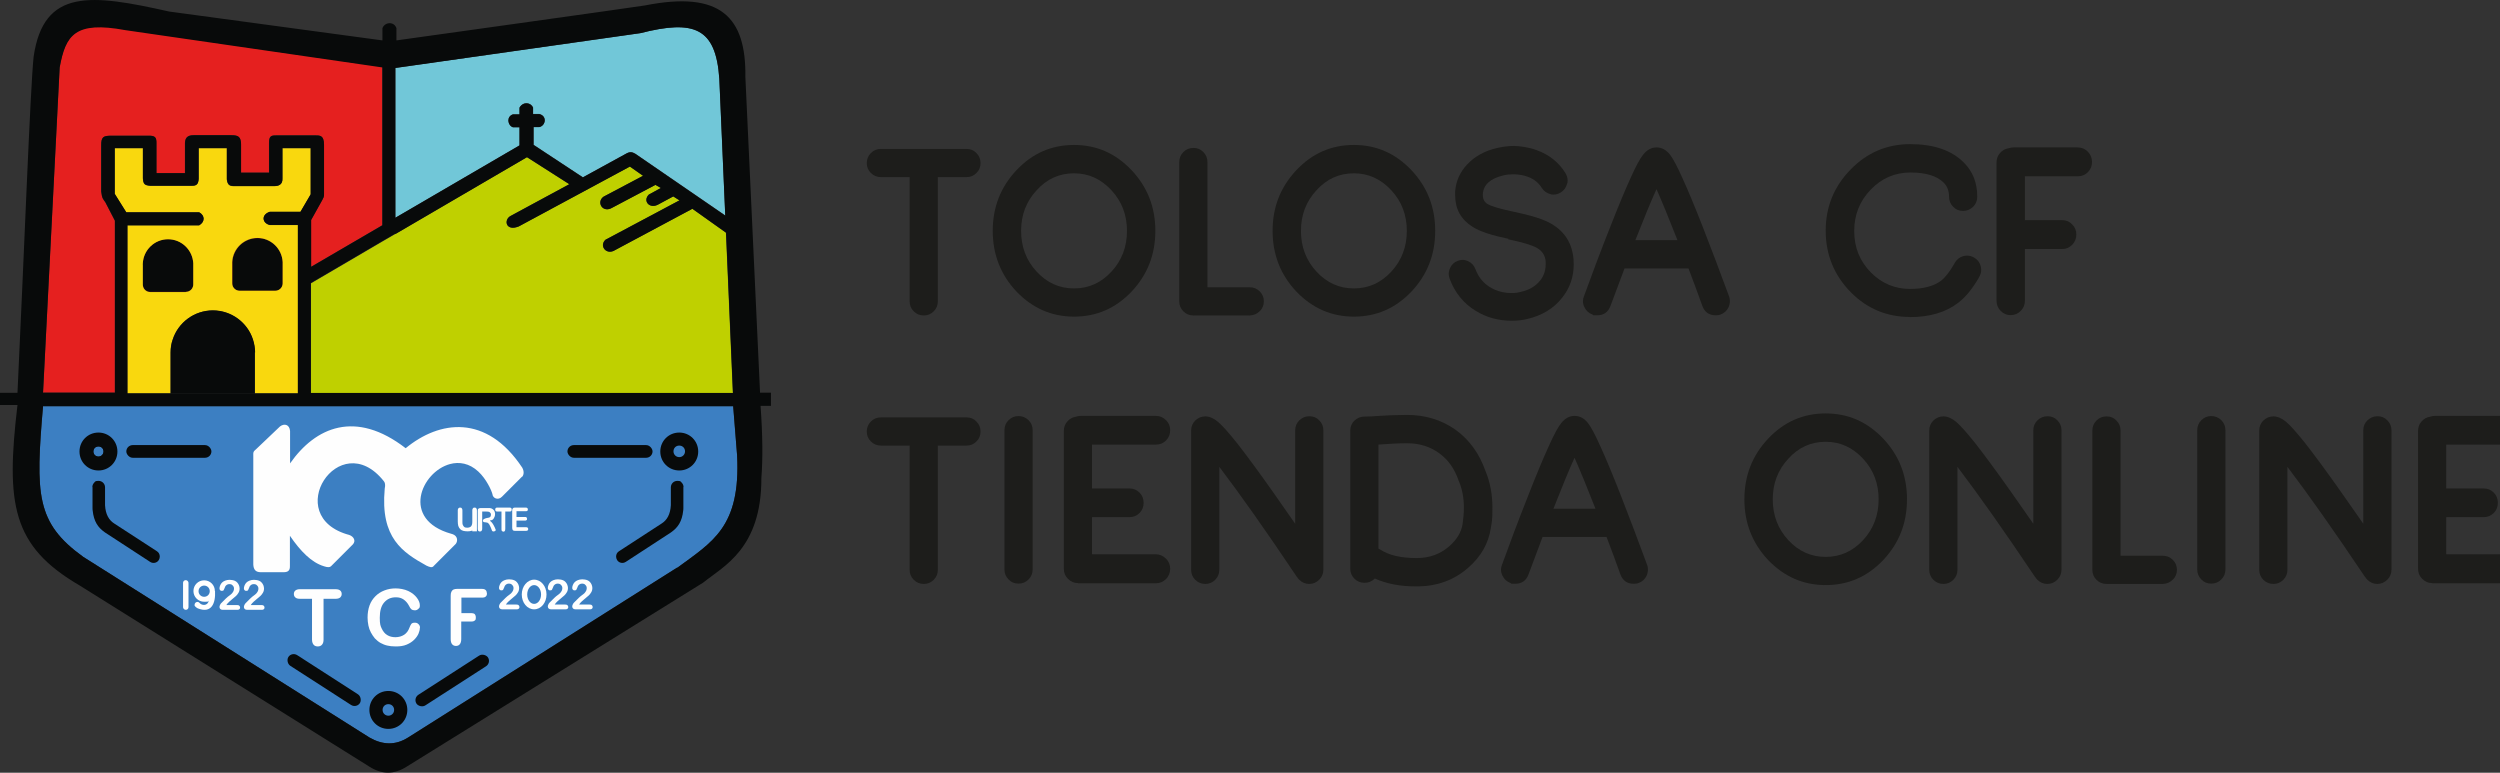 <svg viewBox="0 0 1516 468.6" version="1.1" xmlns="http://www.w3.org/2000/svg" id="Capa_1">
  
  <rect x="0" y="0" width="1516" height="468.6" fill="#333333" stroke="none"/>
  
  <defs>
    <style>
      .st0 {
        fill: #e5201f;
      }

      .st1 {
        stroke-width: .8px;
      }

      .st1, .st2 {
        fill: none;
        stroke: #080a0a;
        stroke-miterlimit: 10;
      }

      .st2 {
        stroke-width: .8px;
      }

      .st3 {
        fill: #080a0a;
      }

      .st4 {
        fill: #1d1d1b;
      }

      .st5 {
        fill: #3c7fc2;
      }

      .st6 {
        fill: #fff;
      }

      .st7 {
        fill: #fefefe;
      }

      .st8 {
        fill: #71c7d8;
      }

      .st9 {
        fill: #bfd000;
      }

      .st10 {
        display: none;
      }

      .st11 {
        fill: #f9d80e;
      }
    </style>
  </defs>
  <g>
    <path d="M439.9,130.7l-54.6-37.5c-1.8-1-3.1-1.5-5.7,0l-26.1,14.3-29.9-19.7v-10.8h3.5c3.9-.9,4.8-6.7,0-7.9h-3.8v-3.9c-1.3-3.1-5.9-3.9-8.2,0v4.1h-4c-4,1.3-3.3,6.6,0,7.8h4v11l-75.3,43.9V41.2l148.5-21.1c32.7-8.3,45.8-3.3,47.9,27.7l3.6,83Z" class="st8"></path>
    <path d="M86.6,160c0,.1,0,.3,0,.4v-.2c0,0,0-.1,0-.2Z" class="st0"></path>
    <path d="M117.2,160.1v.2c0-.1,0-.3,0-.4,0,0,0,.1,0,.2Z" class="st0"></path>
    <path d="M117.2,172.5c0,2.5-2,4.5-4.5,4.5h-21.6c-2.5,0-4.5-2-4.5-4.5,0,0,0-12.8,0-12.9.4-8.1,7.1-14.6,15.3-14.6s14.9,6.5,15.3,14.6c0,0,0,0,0,.1,0,.2,0,12.7,0,12.7Z" class="st0"></path>
    <path d="M171.5,171.9c0,2.5-2,4.5-4.5,4.5h-21.6c-2.5,0-4.5-2-4.5-4.5,0,0,0-12.8,0-12.9.4-8.1,7.1-14.6,15.3-14.6s14.9,6.5,15.3,14.6c0,0,0,0,0,.1,0,.2,0,12.7,0,12.7Z" class="st0"></path>
    <path d="M231.8,40.9v95.7l-43.2,25.2v-28.4l6.8-12.2c.6-1.2,1.1-1.8,1-3.6v-29.8c0-5.9-2.5-5.7-5.7-5.7h-22.8c-3.3,0-4.9,0-4.8,4.8v17.8h-17v-17c0-4.8-1.7-5.7-5.7-5.7h-23.2c-3.6,0-5.1,1.6-5.1,5.1v17.9h-17.3v-17.9c.1-3.9-.8-4.9-4.9-4.8h-22.4c-4.8,0-6.3.5-6.2,6.2v27.6c.5,4.4,1.2,4.6,2.5,6.5l5.8,11.2v104.3H26.1l10.1-197.6c3.6-19.6,9.2-28.3,39.9-22.6l155.8,22.6Z" class="st0"></path>
    <path d="M410.6,344.2l-163.1,103c-7.7,4.9-15.5,4.6-23.5,0l-173.5-109.5c-28.7-20.7-29-37.8-24.4-91.4h418.5l2.4,30.1c2.1,43.2-14.9,52.1-36.3,67.9Z" class="st5"></path>
    <path d="M86.6,160c0,.1,0,.3,0,.4v-.2c0,0,0-.1,0-.2Z" class="st1"></path>
    <path d="M117.2,160.1v.2c0-.1,0-.3,0-.4,0,0,0,.1,0,.2Z" class="st3"></path>
    <path d="M117.2,172.5c0,2.5-2,4.5-4.5,4.5h-21.6c-2.5,0-4.5-2-4.5-4.5,0,0,0-12.8,0-12.9.4-8.1,7.1-14.6,15.3-14.6s14.9,6.5,15.3,14.6c0,0,0,0,0,.1,0,.2,0,12.7,0,12.7Z" class="st3"></path>
    <path d="M171.5,171.9c0,2.5-2,4.5-4.5,4.5h-21.6c-2.5,0-4.5-2-4.5-4.5,0,0,0-12.8,0-12.9.4-8.1,7.1-14.6,15.3-14.6s14.9,6.5,15.3,14.6c0,0,0,0,0,.1,0,.2,0,12.7,0,12.7Z" class="st3"></path>
    <path d="M444.6,238.5h-256v-66.7l43.2-25.3,7.9-4.6,79.8-46.6,25.7,16.4-35.9,19.4c-4,2.5-2.5,9.3,5.2,6.2l67.4-36.3,8,5.6-24,12.7c-4.5,3.3-.5,10.2,5.4,6.6l26.1-13.8,3.3,1.9-7.3,4c-3.9,3.9.5,8.9,5.7,6l9.1-4.9,3.8,2.4-44.9,23.9c-3.7,3.5,0,8.8,4.8,6.8l47.9-25.6,20.4,14.5,4.2,97.2Z" class="st9"></path>
    <path d="M171.2,89.9v18.3c.3,3.8-2.4,4.6-4.7,4.7h-24.9c-2.9,0-3.7-1.3-4.1-4.1v-18.9h-17.1v18.6c-.2,3.6-1.6,4.2-4.2,4.2h-25.1c-3.6-.3-4.2-1-4.5-4.5v-18.3h-17.1v27.7l7,11.2h44.2c3.6,1.9,3.6,5.8,0,7.9h-43.5v101.9h26.2c0-.3,0-.6,0-.8v-24c0-2.8.4-5.4,1.3-7.9,3.3-10.2,13-17.6,24.3-17.6s21,7.4,24.3,17.6c.8,2.5,1.3,5.2,1.3,7.9v24c0,.3,0,.6,0,.8h26.1v-102.1h-17.1c-4.8-1.2-5.2-6.4,0-8h18.6l6.2-10.6v-28h-17.1ZM86.6,160.1c0,0,0-.1,0-.2,0,.1,0,.3,0,.4v-.2ZM112.7,177.1h-21.6c-2.5,0-4.5-2-4.5-4.5,0,0,0-12.8,0-12.9.4-8.1,7.1-14.6,15.3-14.6s14.9,6.5,15.3,14.6c0,0,0,0,0,.1,0,.2,0,12.7,0,12.7,0,2.5-2,4.5-4.5,4.5ZM117.2,160.4c0-.1,0-.3,0-.4,0,0,0,.1,0,.2v.2ZM171.4,159s0,0,0,.1c0,.2,0,12.7,0,12.7,0,2.5-2,4.5-4.5,4.5h-21.6c-2.5,0-4.5-2-4.5-4.5,0,0,0-12.8,0-12.9.4-8.1,7.1-14.6,15.3-14.6s14.9,6.5,15.3,14.6Z" class="st11"></path>
    <path d="M154.5,213.7v24c0,.3,0,.6,0,.8h-51c0-.3,0-.6,0-.8v-24c0-2.8.4-5.4,1.3-7.9,3.3-10.2,13-17.6,24.3-17.6s21,7.4,24.3,17.6c.8,2.5,1.3,5.2,1.3,7.9Z" class="st3"></path>
    <path d="M59.7,262.3c-6.4,0-11.5,5.1-11.5,11.5s5.1,11.5,11.5,11.5,11.5-5.1,11.5-11.5-5.1-11.5-11.5-11.5ZM59.7,277.2c-1.9,0-3.5-1.5-3.5-3.5s1.5-3.5,3.5-3.5,3.5,1.5,3.5,3.5-1.6,3.5-3.5,3.5Z" class="st3"></path>
    <path d="M235.5,419c-6.4,0-11.5,5.1-11.5,11.5s5.1,11.5,11.5,11.5,11.5-5.1,11.5-11.5-5.1-11.5-11.5-11.5ZM235.5,434c-1.9,0-3.5-1.5-3.5-3.5s1.5-3.5,3.5-3.5,3.5,1.5,3.5,3.5-1.6,3.5-3.5,3.5Z" class="st3"></path>
    <path d="M411.9,262.3c-6.4,0-11.5,5.1-11.5,11.5s5.1,11.5,11.5,11.5,11.5-5.1,11.5-11.5-5.1-11.5-11.5-11.5ZM411.9,277.2c-1.9,0-3.5-1.5-3.5-3.5s1.5-3.5,3.5-3.5,3.5,1.5,3.5,3.5-1.6,3.5-3.5,3.5Z" class="st3"></path>
    <path d="M63.2,273.8c0,1.9-1.6,3.5-3.5,3.5s-3.5-1.5-3.5-3.5,1.5-3.5,3.5-3.5,3.5,1.5,3.5,3.5Z" class="st2"></path>
    <path d="M63.2,273.8c0,1.9-1.6,3.5-3.5,3.5s-3.5-1.5-3.5-3.5,1.5-3.5,3.5-3.5,3.5,1.5,3.5,3.5Z" class="st2"></path>
    <rect ry="3.9" rx="3.9" height="7.7" width="51.6" y="269.9" x="76.6" class="st3"></rect>
    <rect ry="3.9" rx="3.9" height="7.7" width="51.6" y="269.9" x="344.1" class="st3"></rect>
    <rect transform="translate(-179.8 214.7) rotate(-32.8)" ry="3.9" rx="3.9" height="7.7" width="51.6" y="408.5" x="248.6" class="st3"></rect>
    <rect transform="translate(138.6 865.6) rotate(-147.2)" ry="3.9" rx="3.9" height="7.7" width="51.6" y="408.5" x="171" class="st3"></rect>
    <path d="M414.4,295.3v12.5c0,.6,0,1.2-.1,1.8-.7,6.7-3.3,10.3-7.1,13-.1,0-.3.2-.4.3l-27.3,17.8c-1.8,1.2-4.2.7-5.3-1.1-.4-.7-.6-1.4-.6-2.1,0-1.3.6-2.5,1.7-3.2l26-16.9c3.1-2,5.2-5.4,5.5-11.1,0-.9,0-1.8,0-2.8v-8c0-2.1,1.7-3.9,3.9-3.9s2,.4,2.7,1.1c.7.7,1.1,1.7,1.1,2.7Z" class="st3"></path>
    <path d="M56.1,295.3v12.5c0,.6,0,1.2.1,1.8.7,6.7,3.3,10.3,7.1,13,.1,0,.3.2.4.3l27.3,17.8c1.8,1.2,4.2.7,5.3-1.1.4-.7.6-1.4.6-2.1,0-1.3-.6-2.5-1.7-3.2l-26-16.9c-3.1-2-5.2-5.4-5.5-11.1,0-.9,0-1.8,0-2.8v-8c0-2.1-1.7-3.9-3.9-3.9s-2,.4-2.7,1.1c-.7.7-1.1,1.7-1.1,2.7Z" class="st3"></path>
    <path d="M316.6,289l-12.2,12.2c-2.3,2.4-5.6,1-5.8-1.6-.6-2.3-3.7-9.2-8.6-13.7-5.4-5-11.5-6-17.1-4.5,0,0,0,0,0,0-17.5,4.7-30,33.7.8,42.3.2,0,.5.1.7.2,3.3,1.1,3.3,4.4,1.9,6l-13.1,13.1c-1.1,1.5-2.4,1-4.6,0-14.3-8-28.1-16.6-25.3-46.7.5-2.3.2-3.8-.7-4.7-26.9-33.5-62.6,21.6-20.8,32.8,2.8,1,4.1,3.6,2.2,5.7l-13.3,13.3c-.8.7-2.1.7-4.2,0-7.7-2.3-14.4-9.3-20.7-18.5v18.2c.1,2.7-.9,3.9-3.9,3.9h-13.7c-3.5,0-4.4-1.9-4.6-4.6v-65.5c-.1-3,0-3,1.8-4.6l14.4-13.7c2.6-2,5.8-1.2,6.1,2.8v19.6c15.4-22,39.7-32.7,70.1-9.2,20.4-16.8,48.9-21,70.7,11.8,1.2,2.2,1,4.2,0,5.5Z" class="st7"></path>
    <path d="M203.7,363.1h-7.5v24.7c0,1.4-.3,2.5-1,3.2-.6.7-1.5,1-2.5,1s-1.9-.3-2.5-1c-.6-.7-1-1.7-1-3.2v-24.7h-7.5c-1.2,0-2.1-.3-2.6-.8-.6-.5-.9-1.2-.9-2.1s.3-1.6.9-2.1c.6-.5,1.5-.8,2.6-.8h21.9c1.2,0,2.1.3,2.7.8s.9,1.2.9,2.1-.3,1.5-.9,2.1c-.6.5-1.5.8-2.6.8Z" class="st7"></path>
    <path d="M254.6,380.7c0,1.1-.3,2.3-.8,3.5s-1.4,2.5-2.6,3.7-2.7,2.2-4.6,3-4,1.1-6.5,1.1-3.6-.2-5.1-.5-2.9-.9-4.2-1.6-2.4-1.7-3.5-2.8c-.9-1.1-1.7-2.3-2.4-3.6-.7-1.3-1.2-2.7-1.5-4.2-.3-1.5-.5-3.1-.5-4.8,0-2.7.4-5.2,1.2-7.4.8-2.2,2-4,3.6-5.6s3.4-2.7,5.5-3.5,4.3-1.2,6.7-1.2,5.4.5,7.7,1.6,4,2.5,5.2,4.1,1.8,3.1,1.8,4.6-.3,1.5-.9,2.1-1.3.9-2.1.9-1.6-.2-2.1-.6-1-1.1-1.5-2.2c-.9-1.7-2-2.9-3.3-3.8s-2.8-1.3-4.7-1.3c-3,0-5.3,1.1-7.1,3.2s-2.6,5.2-2.6,9.2.4,4.9,1.2,6.6,1.9,3.1,3.3,3.9c1.4.9,3.1,1.3,5,1.3s3.8-.5,5.3-1.5,2.5-2.4,3.2-4.3c.3-.9.7-1.6,1.1-2.2s1.2-.8,2.2-.8,1.6.3,2.2.9.9,1.3.9,2.1Z" class="st7"></path>
    <path d="M137.3,366.9h6.4c.6,0,1.1.1,1.4.4s.5.6.5,1.1-.1.7-.4,1c-.3.3-.7.4-1.2.4h-9c-.6,0-1.1-.2-1.4-.5s-.5-.7-.5-1.2.1-.7.3-1.2.5-.9.7-1.1c1.1-1.1,2.1-2.1,2.9-2.9s1.5-1.3,1.9-1.6c.7-.5,1.2-.9,1.7-1.4.4-.5.8-1,1-1.5.2-.5.3-1,.3-1.5s-.1-1-.4-1.4-.6-.7-1-1c-.4-.2-.9-.3-1.4-.3-1.1,0-1.9.5-2.5,1.4,0,.1-.2.5-.4,1-.2.5-.4,1-.6,1.3s-.6.4-1.1.4-.7-.1-1-.4-.4-.6-.4-1.1.1-1.1.4-1.8.6-1.2,1.1-1.7c.5-.5,1.1-.9,1.9-1.2.8-.3,1.7-.5,2.7-.5s2.3.2,3.2.6c.6.3,1.1.6,1.5,1.1s.8,1,1,1.6c.2.6.4,1.2.4,1.9,0,1-.2,1.9-.7,2.7-.5.8-1,1.5-1.5,1.9s-1.4,1.2-2.6,2.2c-1.2,1-2.1,1.8-2.5,2.3-.2.2-.4.5-.6.8Z" class="st7"></path>
    <path d="M152.1,366.9h6.4c.6,0,1.1.1,1.4.4s.5.6.5,1.1-.1.7-.4,1c-.3.3-.7.4-1.2.4h-9c-.6,0-1.1-.2-1.4-.5s-.5-.7-.5-1.2.1-.7.3-1.2.5-.9.7-1.1c1.1-1.1,2.1-2.1,2.9-2.9s1.5-1.3,1.9-1.6c.7-.5,1.2-.9,1.7-1.4.4-.5.8-1,1-1.5.2-.5.3-1,.3-1.5s-.1-1-.4-1.4-.6-.7-1-1c-.4-.2-.9-.3-1.4-.3-1.1,0-1.9.5-2.5,1.4,0,.1-.2.5-.4,1-.2.5-.4,1-.6,1.3s-.6.4-1.1.4-.7-.1-1-.4-.4-.6-.4-1.1.1-1.1.4-1.8.6-1.2,1.1-1.7c.5-.5,1.1-.9,1.9-1.2.8-.3,1.7-.5,2.7-.5s2.3.2,3.2.6c.6.3,1.1.6,1.5,1.1s.8,1,1,1.6c.2.6.4,1.2.4,1.9,0,1-.2,1.9-.7,2.7-.5.8-1,1.5-1.5,1.9s-1.4,1.2-2.6,2.2c-1.2,1-2.1,1.8-2.5,2.3-.2.2-.4.5-.6.8Z" class="st7"></path>
    <path d="M306.8,366.6h6.3c.6,0,1.1.1,1.4.4s.5.6.5,1.1-.1.7-.4,1c-.3.3-.7.4-1.2.4h-8.9c-.6,0-1.1-.2-1.4-.5s-.5-.7-.5-1.2.1-.7.3-1.2.5-.9.7-1.1c1.1-1.1,2.1-2.1,2.9-2.9s1.5-1.3,1.9-1.6c.7-.5,1.2-.9,1.7-1.4.4-.5.8-1,1-1.5.2-.5.3-1,.3-1.5s-.1-1-.4-1.4-.6-.7-1-1c-.4-.2-.9-.3-1.4-.3-1.1,0-1.9.5-2.5,1.4,0,.1-.2.5-.4,1-.2.5-.4,1-.6,1.3s-.6.4-1.1.4-.7-.1-1-.4-.4-.6-.4-1.1.1-1.1.4-1.8.6-1.2,1.1-1.7c.5-.5,1.1-.9,1.9-1.2.8-.3,1.7-.5,2.7-.5s2.3.2,3.2.6c.6.3,1.1.6,1.5,1.1s.8,1,1,1.6c.2.6.4,1.2.4,1.9,0,1-.2,1.9-.7,2.7-.5.8-1,1.5-1.5,1.9s-1.4,1.2-2.6,2.2c-1.2,1-2.1,1.8-2.5,2.3-.2.2-.4.5-.6.8Z" class="st7"></path>
    <path d="M336.4,366.6h6.3c.6,0,1.1.1,1.4.4s.5.6.5,1.1-.1.7-.4,1c-.3.3-.7.4-1.2.4h-8.9c-.6,0-1.1-.2-1.4-.5s-.5-.7-.5-1.2.1-.7.3-1.2.5-.9.7-1.1c1.1-1.1,2.1-2.1,2.9-2.9s1.5-1.3,1.9-1.6c.7-.5,1.2-.9,1.7-1.4.4-.5.8-1,1-1.5.2-.5.3-1,.3-1.5s-.1-1-.4-1.4-.6-.7-1-1c-.4-.2-.9-.3-1.4-.3-1.1,0-1.9.5-2.5,1.4,0,.1-.2.5-.4,1-.2.5-.4,1-.6,1.3s-.6.4-1.1.4-.7-.1-1-.4-.4-.6-.4-1.1.1-1.1.4-1.8.6-1.2,1.1-1.7c.5-.5,1.1-.9,1.9-1.2.8-.3,1.7-.5,2.7-.5s2.3.2,3.2.6c.6.3,1.1.6,1.5,1.1s.8,1,1,1.6c.2.6.4,1.2.4,1.9,0,1-.2,1.9-.7,2.7-.5.8-1,1.5-1.5,1.9s-1.4,1.2-2.6,2.2c-1.2,1-2.1,1.8-2.5,2.3-.2.2-.4.5-.6.8Z" class="st7"></path>
    <path d="M351.2,366.6h6.3c.6,0,1.1.1,1.4.4s.5.6.5,1.1-.1.7-.4,1c-.3.3-.7.4-1.2.4h-8.9c-.6,0-1.1-.2-1.4-.5s-.5-.7-.5-1.2.1-.7.3-1.2.5-.9.7-1.1c1.1-1.1,2.1-2.1,2.9-2.9s1.5-1.3,1.9-1.6c.7-.5,1.2-.9,1.7-1.4.4-.5.8-1,1-1.5.2-.5.3-1,.3-1.5s-.1-1-.4-1.4-.6-.7-1-1c-.4-.2-.9-.3-1.4-.3-1.1,0-1.9.5-2.5,1.4,0,.1-.2.5-.4,1-.2.5-.4,1-.6,1.3s-.6.4-1.1.4-.7-.1-1-.4-.4-.6-.4-1.1.1-1.1.4-1.8.6-1.2,1.1-1.7c.5-.5,1.1-.9,1.9-1.2.8-.3,1.7-.5,2.7-.5s2.3.2,3.2.6c.6.3,1.1.6,1.5,1.1s.8,1,1,1.6c.2.6.4,1.2.4,1.9,0,1-.2,1.9-.7,2.7-.5.8-1,1.5-1.5,1.9s-1.4,1.2-2.6,2.2c-1.2,1-2.1,1.8-2.5,2.3-.2.2-.4.5-.6.8Z" class="st7"></path>
    <path d="M300.7,321.1c0,.2,0,.4-.2.6-.1.2-.3.3-.5.4s-.4.2-.7.2-.7-.2-.7-.2c-.4,0-1.2-4.1-2.9-5.1-1.3-.5-2.5,0-2.8-.9-.3-1.1.7-1.8,3.5-2.2.4-.1.8-.3,1-.6.2-.3.3-.7.3-1.2s0-.7-.3-1c-.2-.3-.4-.5-.8-.7-.3-.1-.9-.2-1.8-.2h-2.4v10.4c0,.6-.1,1-.4,1.3-.2.3-.6.4-1,.4s-.7-.1-1-.4c-.2-.3-.3-.7-.3-1.3v-10.8c0-.6.1-1.1.4-1.3.3-.3.7-.4,1.2-.4h4.3c.6,0,1.1,0,1.5,0,.4,0,.8.2,1.1.3.4.2.8.5,1.1.8.3.3.6.7.7,1.2.2.5.2.9.2,1.5,0,1-.4,1.8-.8,2.5-.4.5-.7,1-1.7,1.1-.9,0-.6.4-.1.7.2.2.4.4.7.7.4.5.8,1.1,1.1,1.7.3.6.6,1.1.8,1.6.2.5.3.8.3,1Z" class="st7"></path>
    <path d="M309,310.2h-2.6v10.5c0,.6-.1,1.1-.3,1.3-.2.3-.5.4-.8.4s-.6-.1-.9-.4-.3-.7-.3-1.3v-10.5h-2.6c-.4,0-.7-.1-.9-.3-.2-.2-.3-.5-.3-.9s.1-.7.3-.9.5-.3.9-.3h7.6c.4,0,.7.1.9.3.2.2.3.5.3.9s-.1.7-.3.9-.5.3-.9.3Z" class="st7"></path>
    <path d="M318.9,310h-5.7v3.5h5.2c.4,0,.7,0,.9.3s.3.5.3.8,0,.6-.3.8c-.2.2-.5.3-.9.3h-5.2v4h5.9c.4,0,.7.1.9.3.2.2.3.5.3.8s-.1.6-.3.8-.5.3-.9.3h-6.9c-.6,0-.9-.1-1.2-.4-.2-.3-.4-.7-.4-1.3v-10.6c0-.4,0-.7.2-1,.1-.3.3-.4.5-.6.2-.1.5-.2.9-.2h6.7c.4,0,.7.1.9.3.2.2.3.5.3.8s0,.6-.3.8c-.2.2-.5.3-.9.3Z" class="st7"></path>
    <path d="M289.2,309.5v12.7h-2.8v-.5c-.2,0-.3.1-.5.2-.7.2-1.4.3-2.3.3s-2-.1-2.7-.3c-.8-.2-1.4-.6-1.9-1.1-.5-.5-.8-1.1-1.1-1.9-.2-.8-.3-1.7-.3-2.7v-6.7c0-.6.1-1,.4-1.3.3-.3.6-.4,1-.4s.8.1,1,.4c.3.3.4.7.4,1.3v6.9c0,.8,0,1.4.3,2,.2.5.5.9.9,1.2.4.3,1.1.4,1.8.4s1.9-.3,2.3-.9c.5-.6.7-1.5.7-2.7v-6.9c0-.6.1-1,.4-1.3.2-.3.6-.4,1-.4s.8.1,1,.4c.3.3.4.7.4,1.3Z" class="st7"></path>
    <path d="M292.7,314.2" class="st7"></path>
    <path d="M295.3,359.8c0,.8-.2,1.5-.7,1.9-.5.5-1.2.7-2.3.7h-12.5v9.4h6.1c.8,0,1.5.2,1.9.5.8.8.9,2.3.6,3.4-.1.2-.2.4-.4.5-.5.5-1.2.7-2.2.7h-2c-1.6,0-3,0-4.1,0v10.6c0,1.4-.3,2.5-.9,3.2s-1.4,1-2.3,1-1.7-.3-2.3-1c-.6-.7-.9-1.8-.9-3.2v-26.2c0-1,.1-1.8.4-2.4s.7-1.1,1.3-1.4c.6-.3,1.3-.4,2.2-.4h15c1,0,1.8.2,2.3.7.5.5.7,1.1.7,1.9Z" class="st7"></path>
    <rect ry="1.6" rx="1.6" height="18" width="3.3" y="351.8" x="111" class="st7"></rect>
    <g>
      <path d="M-.4,238.2H-.4c.1,0,.3,0,.4,0h-.4Z" class="st3"></path>
      <path d="M460.9,238.2l-8.9-191.4c.5-36.5-15-52.6-60.9-43.5-2.3.5-150.7,21.2-150.7,21.2v-7.4c-1.4-4.3-7.1-3.8-8.5,0v7.4L102.6,7C55.3-3.6,26.5-7.3,20.4,34.3c-2.1,19.6-6,125.3-9.8,203.9H0c-.1,0-.3,0-.4,0-1.9.2-3.4,1.8-3.4,3.7s1.5,3.5,3.4,3.7H-.4s11,0,11,0c-7.1,60.1-3.4,85.5,37.8,109.5,69.6,43.5,134,83.8,175.6,109.8,7.5,4.8,15.1,4.8,22.6,0l179.8-111.6c12.2-9.9,35.4-20.5,35.3-63.4.9-11.7.8-26-.5-43.8h6.3v-8h-6.6ZM239.8,41.2l148.5-21.1c32.7-8.3,45.8-3.3,47.9,27.7l3.6,83-54.6-37.5c-1.8-1-3.1-1.5-5.7,0l-26.1,14.3-29.9-19.7v-10.8h3.5c3.9-.9,4.8-6.7,0-7.9h-3.8v-3.9c-1.3-3.1-5.9-3.9-8.2,0v4.1h-4c-4,1.3-3.3,6.6,0,7.8h4v11l-75.3,43.9V41.2ZM239.8,141.9l79.8-46.6,25.7,16.4-35.9,19.4c-4,2.5-2.5,9.3,5.2,6.2l67.4-36.3,8,5.6-24,12.7c-4.5,3.3-.5,10.2,5.4,6.6l26.1-13.8,3.3,1.9-7.3,4c-3.9,3.9.5,8.9,5.7,6l9.1-4.9,3.8,2.4-44.9,23.9c-3.7,3.5,0,8.8,4.8,6.8l47.9-25.6,20.4,14.5,4.2,97.2h-256v-66.7l43.2-25.3,7.9-4.6ZM36.2,40.9c3.6-19.6,9.2-28.3,39.9-22.6l155.8,22.6v95.7l-43.2,25.2v-28.4l6.8-12.2c.6-1.2,1.1-1.8,1-3.6v-29.8c0-5.9-2.5-5.7-5.7-5.7h-22.8c-3.3,0-4.9,0-4.8,4.8v17.8h-17v-17c0-4.8-1.7-5.7-5.7-5.7h-23.2c-3.6,0-5.1,1.6-5.1,5.1v17.9h-17.3v-17.9c.1-3.9-.8-4.9-4.9-4.8h-22.4c-4.8,0-6.3.5-6.2,6.2v27.6c.5,4.4,1.2,4.6,2.5,6.5l5.8,11.2v104.3H26.1l10.1-197.6ZM163.5,136.4h17.1v102.1h-103.3v-101.9h43.5c3.6-2.1,3.6-5.9,0-7.9h-44.2l-7-11.2v-27.7h17.1v18.3c.3,3.4.9,4.2,4.5,4.5h25.1c2.5,0,4-.5,4.2-4.2v-18.6h17.1v18.9c.4,2.8,1.2,4,4.1,4.1h24.9c2.2,0,4.9-.8,4.7-4.7v-18.3h17.1v28l-6.2,10.6h-18.6c-5.2,1.7-4.8,6.8,0,8ZM410.6,344.2l-163.1,103c-7.7,4.9-15.5,4.6-23.5,0l-173.5-109.5c-28.7-20.7-29-37.8-24.4-91.4h418.5l2.4,30.1c2.1,43.2-14.9,52.1-36.3,67.9Z" class="st3"></path>
    </g>
    <path d="M323.9,351.5c-4.1,0-7.5,4-7.5,9s3.3,9,7.5,9,7.5-4,7.5-9-3.3-9-7.5-9ZM323.9,366.2c-2.3,0-4.2-2.5-4.2-5.7s1.9-5.7,4.2-5.7,4.2,2.5,4.2,5.7-1.9,5.7-4.2,5.7Z" class="st6"></path>
    <path d="M130.3,358.4c0-3.6-2.9-6.5-6.5-6.5s-6.5,2.9-6.5,6.5,2.9,6.5,6.5,6.5,1.9-.2,2.8-.6c-.7,3.2-4.1,3-5.5,1.4,0,0,0,0,0,0-.3-.4-.8-.7-1.4-.7-.9,0-1.7.8-1.7,1.7s0,.5.1.7c0,0,0,0,0,0,.1.2.3.4.5.6t0,0c.3.3.8.6,1.3.9,8.3,3.3,10.9-2.9,10.5-10.5ZM123.8,361.9c-1.9,0-3.4-1.5-3.4-3.4s1.5-3.4,3.4-3.4,3.4,1.5,3.4,3.4-1.5,3.4-3.4,3.4Z" class="st6"></path>
  </g>
  <g class="st10">
    <path d="M669.5,162.7v123.3h-24v-123.3h-27.1v-20.8h78.1v20.8h-27.1Z"></path>
    <path d="M805.9,213.7c0,11.4-1.2,21.7-3.6,31-2.4,9.3-5.8,17.3-10.3,23.9-4.5,6.6-9.9,11.8-16.4,15.5-6.4,3.7-13.7,5.5-21.7,5.5s-15.4-1.8-21.8-5.5c-6.4-3.7-11.8-8.8-16.3-15.5-4.5-6.6-7.9-14.6-10.3-23.9-2.4-9.3-3.6-19.6-3.6-31s1.2-21.7,3.5-30.9c2.3-9.2,5.7-17.2,10.2-23.8,4.5-6.6,9.9-11.8,16.4-15.4,6.4-3.6,13.7-5.4,21.9-5.4s15.2,1.8,21.7,5.4c6.4,3.6,11.9,8.7,16.4,15.4,4.5,6.6,7.9,14.6,10.3,23.8,2.4,9.2,3.6,19.5,3.6,30.9ZM780.6,213.7c0-7.3-.6-14.2-1.7-20.6-1.2-6.4-2.8-12-5.1-16.7-2.2-4.7-5-8.4-8.3-11.1-3.3-2.7-7.2-4.1-11.5-4.1s-8.4,1.4-11.7,4.1c-3.3,2.7-6.1,6.4-8.3,11.1s-3.9,10.2-5,16.7c-1.1,6.4-1.6,13.3-1.6,20.6s.5,14.2,1.6,20.7c1.1,6.4,2.7,12,5,16.8,2.2,4.8,5,8.5,8.3,11.2,3.3,2.7,7.2,4.1,11.7,4.1s8.4-1.4,11.7-4.1c3.3-2.7,6.1-6.4,8.3-11.2,2.2-4.7,3.9-10.3,5-16.8,1.1-6.4,1.6-13.3,1.6-20.7Z"></path>
    <path d="M828.6,286v-144.1h24.6v121.5h39.7v22.6h-64.3Z"></path>
    <path d="M1000.2,213.7c0,11.4-1.2,21.7-3.6,31-2.4,9.3-5.8,17.3-10.3,23.9-4.5,6.6-9.9,11.8-16.4,15.5-6.4,3.7-13.7,5.5-21.7,5.5s-15.4-1.8-21.8-5.5c-6.4-3.7-11.8-8.8-16.3-15.5-4.5-6.6-7.9-14.6-10.3-23.9-2.4-9.3-3.6-19.6-3.6-31s1.2-21.7,3.5-30.9c2.3-9.2,5.7-17.2,10.2-23.8s9.9-11.8,16.4-15.4c6.4-3.6,13.7-5.4,21.9-5.4s15.2,1.8,21.7,5.4c6.4,3.6,11.9,8.7,16.4,15.4,4.5,6.6,7.9,14.6,10.3,23.8,2.4,9.2,3.6,19.5,3.6,30.9ZM974.9,213.7c0-7.3-.6-14.2-1.7-20.6-1.2-6.4-2.8-12-5.1-16.7-2.2-4.7-5-8.4-8.3-11.1-3.3-2.7-7.2-4.1-11.5-4.1s-8.4,1.4-11.7,4.1c-3.3,2.7-6.1,6.4-8.3,11.1-2.2,4.7-3.9,10.2-5,16.7-1.1,6.4-1.6,13.3-1.6,20.6s.5,14.2,1.6,20.7c1.1,6.4,2.7,12,5,16.8,2.2,4.8,5,8.5,8.3,11.2,3.3,2.7,7.2,4.1,11.7,4.1s8.4-1.4,11.7-4.1c3.3-2.7,6.1-6.4,8.3-11.2,2.2-4.7,3.9-10.3,5-16.8,1.1-6.4,1.6-13.3,1.6-20.7Z"></path>
    <path d="M1079.5,169.8c-5.3-6.4-11.9-9.6-19.9-9.6s-4.5.4-6.7,1.1c-2.2.7-4.1,1.9-5.9,3.6-1.8,1.6-3.2,3.7-4.2,6.3s-1.5,5.6-1.5,9.2c0,6.1,1.8,10.8,5.5,14.1,3.7,3.3,8.5,6.5,14.4,9.5,3.5,1.8,7.1,3.8,10.8,6.1,3.7,2.3,7,5.1,10,8.3,3,3.3,5.4,7.1,7.3,11.6,1.9,4.5,2.8,9.8,2.8,15.9s-1.1,13.3-3.4,18.7c-2.2,5.4-5.2,10-9,13.7-3.7,3.7-8.1,6.5-13.1,8.4-5,1.9-10.3,2.9-15.9,2.9-8,0-15.4-1.6-22.2-4.7-6.8-3.1-12.2-7.1-16.3-11.8l13.2-17.9c3.1,3.8,6.9,6.8,11.3,9,4.4,2.2,8.9,3.3,13.5,3.3s9.4-1.8,12.8-5.3c3.4-3.5,5.1-8.5,5.1-14.9s-2-11.2-6.1-14.9c-4.1-3.7-9.2-7.1-15.5-10.2-3.9-1.9-7.6-4-11.1-6.3-3.5-2.3-6.5-5.1-9.2-8.2-2.6-3.2-4.7-6.9-6.3-11.2-1.6-4.3-2.3-9.4-2.3-15.4s1.2-13.9,3.6-19.2c2.4-5.4,5.5-9.8,9.4-13.3,3.9-3.5,8.2-6.1,13.1-7.8,4.9-1.7,9.8-2.5,14.9-2.5,7.3,0,13.9,1.2,19.6,3.6s10.6,5.9,14.6,10.5l-13.4,17.5Z"></path>
    <path d="M1176.8,286l-7.1-30.5h-37.8l-7.3,30.5h-24.4l35.8-144.1h31.1l35.2,144.1h-25.4ZM1151.4,164.9h-.8l-15.7,71.4h31.7l-15.3-71.4Z"></path>
    <path d="M1362.1,284.3c-5.9,3.5-13.3,5.3-22.3,5.3s-15.5-1.9-22.1-5.7c-6.6-3.8-12.1-9.1-16.7-15.8-4.5-6.7-8.1-14.7-10.6-23.9-2.5-9.2-3.8-19.3-3.8-30.3s1.3-21.1,3.8-30.4c2.5-9.3,6.1-17.3,10.7-24,4.6-6.7,10.2-11.9,16.8-15.7,6.6-3.7,13.9-5.6,21.9-5.6s15.5,1.5,21.8,4.6c6.2,3.1,11.3,7.4,15.3,13.1l-14,17.1c-5.6-8-12.8-12-21.6-12s-9.2,1.4-12.8,4.2c-3.7,2.8-6.7,6.5-9.2,11.3-2.4,4.8-4.3,10.3-5.5,16.8-1.2,6.4-1.8,13.3-1.8,20.7s.6,14,1.8,20.5c1.2,6.4,3.1,12,5.5,16.8,2.4,4.8,5.5,8.5,9.3,11.3,3.7,2.8,8.1,4.2,13.1,4.2s8.9-1.2,12.3-3.7c3.5-2.4,6.3-5.4,8.6-9l14,16.5c-3.8,5.7-8.6,10.3-14.6,13.8Z"></path>
    <path d="M1418.1,272.8c0,4.2-1.3,7.7-4,10.6-2.6,2.8-6,4.3-10.1,4.3s-7.4-1.4-10-4.3c-2.6-2.8-3.9-6.4-3.9-10.6s1.3-7.6,3.9-10.6c2.6-3,5.9-4.5,10-4.5s7.4,1.5,10.1,4.5c2.6,3,4,6.5,4,10.6Z"></path>
    <path d="M1468.2,163.9v39.5h37v20.8h-36.8v61.9h-24.6v-144.1h64.5v22h-40.1Z"></path>
    <path d="M1537,272.8c0,4.2-1.3,7.7-4,10.6-2.6,2.8-6,4.3-10.1,4.3s-7.4-1.4-10-4.3c-2.6-2.8-3.9-6.4-3.9-10.6s1.3-7.6,3.9-10.6c2.6-3,5.9-4.5,10-4.5s7.4,1.5,10.1,4.5c2.6,3,4,6.5,4,10.6Z"></path>
  </g>
  <g class="st10">
    <path d="M557.2,191.3c-2.4,0-4.4-.8-6.1-2.5-1.7-1.7-2.5-3.7-2.5-6.1v-75.3h-17.4c-2.4,0-4.4-.8-6.1-2.5-1.7-1.7-2.5-3.7-2.5-6s.8-4.4,2.5-6.1c1.7-1.7,3.7-2.5,6.1-2.5h51.9c2.4,0,4.4.8,6,2.5,1.7,1.7,2.5,3.7,2.5,6.1s-.8,4.4-2.5,6c-1.6,1.7-3.6,2.5-6,2.5h-17.4v75.3c0,2.4-.8,4.4-2.5,6.1-1.7,1.7-3.7,2.5-6,2.5Z" class="st4"></path>
    <path d="M599,140c0-14.4,4.8-26.6,14.4-36.8,9.6-10.2,21.2-15.3,34.9-15.3s25.2,5.1,34.9,15.3c9.6,10.2,14.4,22.4,14.4,36.8s-4.8,26.6-14.4,36.8c-9.7,10.2-21.3,15.2-34.9,15.2s-25.2-5.1-34.9-15.2c-9.6-10.2-14.4-22.5-14.4-36.8ZM648.3,105.1c-8.9,0-16.5,3.4-22.7,10.3-6.3,6.8-9.4,15-9.4,24.6s3.1,17.9,9.4,24.7c6.3,6.8,13.8,10.2,22.7,10.2s16.4-3.4,22.7-10.2c6.3-6.8,9.4-15.1,9.4-24.7s-3.1-17.8-9.4-24.6c-6.3-6.8-13.8-10.3-22.7-10.3Z" class="st4"></path>
    <path d="M720.7,191.3c-2.4,0-4.4-.8-6.1-2.5-1.7-1.7-2.5-3.7-2.5-6.1v-84.4c0-2.4.8-4.4,2.5-6.1,1.7-1.7,3.7-2.5,6.1-2.5s4.4.8,6,2.5c1.7,1.7,2.5,3.7,2.5,6.1v75.9h25.6c2.4,0,4.4.8,6.1,2.5,1.7,1.7,2.5,3.7,2.5,6s-.8,4.4-2.5,6c-1.7,1.7-3.7,2.5-6.1,2.6h-34.2Z" class="st4"></path>
    <path d="M768.7,140c0-14.4,4.8-26.6,14.4-36.8,9.6-10.2,21.2-15.3,34.9-15.3s25.2,5.1,34.9,15.3c9.6,10.2,14.4,22.4,14.4,36.8s-4.8,26.6-14.4,36.8c-9.7,10.2-21.3,15.2-34.9,15.2s-25.2-5.1-34.9-15.2c-9.6-10.2-14.4-22.5-14.4-36.8ZM818,105.1c-8.9,0-16.5,3.4-22.7,10.3-6.3,6.8-9.4,15-9.4,24.6s3.1,17.9,9.4,24.7c6.3,6.8,13.8,10.2,22.7,10.2s16.4-3.4,22.7-10.2c6.3-6.8,9.4-15.1,9.4-24.7s-3.1-17.8-9.4-24.6c-6.3-6.8-13.8-10.3-22.7-10.3Z" class="st4"></path>
    <path d="M911.6,144.8c-10.1-2.1-17.4-4.5-21.7-7.3-7-4.4-10.5-10.8-10.5-19.2s0-1.5,0-2.3c.5-6.4,3-11.9,7.5-16.6,4.5-4.7,10.4-8,17.7-9.7,3.5-.8,6.9-1.3,10.3-1.3s9.3.8,13.8,2.5c7.8,2.8,13.6,7.5,17.6,14,.8,1.4,1.3,2.8,1.3,4.3s0,1.3-.3,2.1c-.6,2.3-1.9,4.1-3.8,5.3-1.4.8-2.8,1.3-4.3,1.3s-1.3,0-2.1-.3c-2.3-.6-4-1.9-5.2-3.8-2.2-3.6-5.6-6-10.3-7.3-2.3-.6-4.6-.9-6.9-.9s-4.2.2-6.2.7c-7.8,1.9-11.9,5.6-12.3,11.2v.7c0,2.4.9,4.2,2.8,5.4,2.4,1.4,7.7,3,15.9,4.7,10.6,2.2,18.3,4.6,23,7.4,8.1,4.8,12.5,11.9,13.3,21.5,0,1,.1,2,.1,3,0,7.6-2.3,14.3-6.9,20.1-5.2,6.7-12.4,11-21.5,13.1-3,.7-6.1,1-9.2,1-8.1,0-15.4-2-22-6.1-7.3-4.5-12.5-11-15.6-19.3-.4-1-.6-2-.6-3s.3-2.4.8-3.5c.9-2.1,2.5-3.6,4.6-4.4,1-.4,2-.6,3-.6s2.3.3,3.4.8c2.1,1,3.6,2.6,4.4,4.8,2.2,5.9,6.1,10,11.8,12.5,3.1,1.3,6.4,2,9.7,2s3.9-.2,6-.7c4.5-1,8.1-2.9,10.8-5.8,2.9-3,4.3-6.7,4.3-11s0-1,0-1.6c-.3-3.7-2.1-6.5-5.4-8.3-3-1.7-8.8-3.4-17.4-5.2Z" class="st4"></path>
    <path d="M962.6,190.7c-2.2-.8-3.8-2.3-4.8-4.4-.6-1.2-.9-2.4-.9-3.6s.2-2,.6-3c4.5-12.4,9.8-26.6,16.1-42.5,4.9-12.5,9-22.3,12.3-29.5,3.1-6.9,5.6-11.6,7.5-13.9,2.3-2.9,5-4.4,8.1-4.4h.1c3.1,0,5.8,1.5,8.1,4.4,1.8,2.3,4.3,7,7.4,13.9,3.3,7.2,7.4,17,12.3,29.5,5.3,13.6,10.7,27.8,16.1,42.5.4,1,.5,2,.5,3s-.3,2.5-.8,3.6c-1,2.1-2.6,3.6-4.8,4.4-1,.4-2,.5-3,.5-4,0-6.7-1.9-8.1-5.7-2.7-7.6-5.5-15.1-8.4-22.7h-38.8c-2.9,7.6-5.7,15.2-8.5,22.7-1.4,3.8-4.1,5.7-8.1,5.7s-1.9-.2-2.9-.5ZM1014.2,145.6c-5.2-13.2-9.4-23.5-12.7-30.9-3.4,7.4-7.6,17.7-12.8,30.9h25.5Z" class="st4"></path>
    <path d="M1155.2,192.2c-13.9,0-25.8-4.9-35.7-14.8-10.2-10.3-15.4-22.8-15.4-37.6,0-14.4,5.1-26.8,15.1-37,10-10.3,22.1-15.4,36.2-15.4s25.1,3.7,32.5,11.2c5.4,5.4,8.1,12.3,8.1,20.5v.2c0,2.4-.8,4.4-2.5,6.1-1.7,1.6-3.7,2.5-6.1,2.5s-4.4-.8-6-2.5c-1.7-1.7-2.5-3.7-2.5-6.1,0-3.5-1.1-6.4-3.2-8.5-4.1-4.1-10.8-6.2-20.2-6.2h0c-9.4,0-17.5,3.5-24.1,10.4-6.7,6.9-10,15.3-10,25v.2c0,9.9,3.4,18.3,10.3,25.2,6.5,6.5,14.4,9.8,23.5,9.8h0c8,0,14.2-1.6,18.6-4.8,2.6-1.9,5.4-5.4,8.3-10.5l.3-.6c1.2-2,2.9-3.4,5.2-4,.8-.2,1.5-.3,2.2-.3,1.5,0,2.9.4,4.3,1.2,2.1,1.2,3.4,2.9,4,5.2.2.8.3,1.6.3,2.3,0,1.5-.4,2.8-1.2,4.2l-.3.6c-3.9,6.7-8,11.7-12.3,15-7.6,5.9-17.4,8.8-29.6,8.8h0Z" class="st4"></path>
    <path d="M1216.2,191.1c-2.3,0-4.4-.9-6-2.6-1.7-1.7-2.5-3.7-2.5-6.2v-83.8c0-2.2.7-4.1,2.1-5.7,1.4-1.6,3.2-2.6,5.2-2.9.9-.3,1.9-.5,2.8-.5h39.2c2.4,0,4.4.9,6.1,2.6,1.6,1.7,2.5,3.7,2.5,6.2s-.8,4.4-2.5,6.2c-1.7,1.7-3.7,2.5-6.1,2.5h-32.1v26.6h22.7c2.4,0,4.4.9,6,2.6,1.7,1.7,2.5,3.8,2.5,6.1s-.8,4.5-2.5,6.2c-1.6,1.7-3.6,2.6-6,2.6h-22.7v31.3c0,2.4-.8,4.5-2.5,6.2-1.7,1.7-3.7,2.6-6.1,2.6Z" class="st4"></path>
    <path d="M523.4,302.8c0-14.4,4.8-26.6,14.4-36.8,9.6-10.2,21.2-15.3,34.9-15.3s25.2,5.1,34.9,15.3c9.6,10.2,14.4,22.4,14.4,36.8s-4.8,26.6-14.4,36.8c-9.7,10.2-21.3,15.2-34.9,15.2s-25.2-5.1-34.9-15.2c-9.6-10.2-14.4-22.5-14.4-36.8ZM572.7,267.9c-8.9,0-16.5,3.4-22.7,10.3-6.3,6.8-9.4,15-9.4,24.6s3.1,17.9,9.4,24.7c6.3,6.8,13.8,10.2,22.7,10.2s16.4-3.4,22.7-10.2c6.3-6.8,9.4-15.1,9.4-24.7s-3.1-17.8-9.4-24.6c-6.3-6.8-13.8-10.3-22.7-10.3Z" class="st4"></path>
    <path d="M699.6,349.8c-18.7-27.9-34.4-50.1-47-66.7v62.4c0,2.4-.8,4.4-2.5,6.1-1.7,1.7-3.7,2.5-6,2.5s-4.4-.8-6.1-2.5c-1.7-1.7-2.5-3.7-2.5-6.1v-84.4c0-2.4.8-4.4,2.5-6.1,1.7-1.6,3.7-2.5,6.1-2.5s5.1,1.1,7.7,3.3c2.6,2.2,6.5,6.6,11.7,13.1,5.6,7.2,12.8,16.9,21.6,29.4,4.2,5.9,8.6,12.3,13.5,19.3v-56.6c0-2.4.8-4.4,2.5-6.1,1.7-1.6,3.7-2.5,6.1-2.5s4.4.8,6,2.5c1.7,1.7,2.5,3.7,2.5,6.1v83.3c0,.4,0,.7,0,1.1,0,2.3-.8,4.4-2.5,6.1-1.7,1.7-3.7,2.6-6.1,2.6s-4.4-.9-6.1-2.6c-.5-.5-1-1.1-1.3-1.7Z" class="st4"></path>
    <path d="M743,354.1c-2.4,0-4.4-.8-6.1-2.5-1.7-1.7-2.5-3.7-2.5-6.1v-84.4c0-2.4.8-4.4,2.5-6.1,1.7-1.7,3.7-2.5,6.1-2.5s4.4.8,6,2.5c1.7,1.7,2.5,3.7,2.5,6.1v75.9h25.6c2.4,0,4.4.8,6.1,2.5,1.7,1.7,2.5,3.7,2.5,6s-.8,4.4-2.5,6c-1.7,1.7-3.7,2.5-6.1,2.6h-34.2Z" class="st4"></path>
    <path d="M798.1,260.9c0-2.4.8-4.4,2.5-6.1s3.7-2.5,6-2.5,4.4.8,6.1,2.5c1.7,1.7,2.5,3.7,2.5,6.1v84.4c0,2.4-.8,4.4-2.5,6.1s-3.7,2.5-6.1,2.5-4.4-.8-6-2.5c-1.7-1.7-2.5-3.7-2.5-6.1v-84.4Z" class="st4"></path>
    <path d="M899.8,349.8c-18.7-27.9-34.4-50.1-47-66.7v62.4c0,2.4-.8,4.4-2.5,6.1s-3.7,2.5-6,2.5-4.4-.8-6.1-2.5c-1.7-1.7-2.5-3.7-2.5-6.1v-84.4c0-2.4.8-4.4,2.5-6.1,1.7-1.6,3.7-2.5,6.1-2.5s5.1,1.1,7.7,3.3c2.6,2.2,6.5,6.6,11.7,13.1,5.6,7.2,12.8,16.9,21.6,29.4,4.2,5.9,8.6,12.3,13.5,19.3v-56.6c0-2.4.8-4.4,2.5-6.1,1.7-1.6,3.7-2.5,6.1-2.5s4.4.8,6,2.5c1.7,1.7,2.5,3.7,2.5,6.1v83.3c0,.4,0,.7,0,1.1,0,2.3-.8,4.4-2.5,6.1-1.7,1.7-3.7,2.6-6.1,2.6s-4.4-.9-6.1-2.6c-.5-.5-1-1.1-1.3-1.7Z" class="st4"></path>
    <path d="M940.6,353.6c-2.4,0-4.4-.9-6.1-2.6-1.7-1.7-2.5-3.7-2.5-6.2v-83.5c0-2.2.7-4.1,2.1-5.7,1.4-1.6,3.1-2.6,5.2-2.9.9-.3,1.9-.5,2.8-.5h45.8c2.4,0,4.4.9,6.1,2.6,1.7,1.7,2.5,3.7,2.5,6.1s-.8,4.4-2.5,6.2c-1.7,1.7-3.7,2.5-6.1,2.5h-38.8v26.6h22.7c2.4,0,4.4.8,6.1,2.5,1.7,1.7,2.5,3.8,2.5,6.2s-.8,4.5-2.5,6.2c-1.7,1.7-3.7,2.5-6.1,2.5h-22.7v22.5h38.8c2.4.1,4.4,1,6.1,2.7,1.7,1.7,2.5,3.8,2.5,6.1s-.8,4.5-2.5,6.2c-1.7,1.7-3.7,2.6-6.1,2.6h-47.3Z" class="st4"></path>
    <path d="M1069.6,353.4c-2.4,0-4.4-.8-6.1-2.5s-2.5-3.7-2.5-6.1v-83.7c0-2.3.8-4.4,2.5-6s3.7-2.5,6.1-2.5,5.3-.1,8.8-.4c3.5-.3,9-.5,16.5-.6h.5c11.1,0,20.9,3,29.3,8.9,8.5,6.1,14.6,14.5,18.4,25.4,2.7,6.5,4.1,13.8,4.1,21.9s-.3,8.2-1,12.6c-1.4,9.1-5.9,17.1-13.6,23.8-8.5,7.5-18.8,11.3-30.8,11.4h-.9c-9.6,0-18-1.6-25-4.8-1.7,1.7-3.7,2.6-6.1,2.6ZM1078.1,269.6v63.1c.4.2.7.4,1,.5,5.3,3.5,12.6,5.2,22,5.2h.3c7.8,0,14.3-2.5,19.7-7.2,4.5-4,7.2-8.4,8-13.3.5-3.5.8-6.9.8-10,0-5.9-1-11.1-2.8-15.5l-.3-.7c-2.5-7.4-6.5-13.1-12.1-17-5.4-3.9-11.8-5.9-19.2-5.9h-.5c-4.5,0-10.1.3-16.9.8Z" class="st4"></path>
    <path d="M1167.4,353.6c-2.4,0-4.4-.9-6.1-2.6-1.7-1.7-2.5-3.7-2.5-6.2v-83.5c0-2.2.7-4.1,2.1-5.7,1.4-1.6,3.1-2.6,5.2-2.9.9-.3,1.9-.5,2.8-.5h45.8c2.4,0,4.4.9,6.1,2.6,1.7,1.7,2.5,3.7,2.5,6.1s-.8,4.4-2.5,6.2c-1.7,1.7-3.7,2.5-6.1,2.5h-38.8v26.6h22.7c2.4,0,4.4.8,6.1,2.5,1.7,1.7,2.5,3.8,2.5,6.2s-.8,4.5-2.5,6.2c-1.7,1.7-3.7,2.5-6.1,2.5h-22.7v22.5h38.8c2.4.1,4.4,1,6.1,2.7,1.7,1.7,2.5,3.8,2.5,6.1s-.8,4.5-2.5,6.2c-1.7,1.7-3.7,2.6-6.1,2.6h-47.3Z" class="st4"></path>
    <path d="M1300.2,349.8c-18.7-27.9-34.4-50.1-47-66.7v62.4c0,2.4-.8,4.4-2.5,6.1s-3.7,2.5-6,2.5-4.4-.8-6.1-2.5c-1.7-1.7-2.5-3.7-2.5-6.1v-84.4c0-2.4.8-4.4,2.5-6.1,1.7-1.6,3.7-2.5,6.1-2.5s5.1,1.1,7.7,3.3c2.6,2.2,6.5,6.6,11.7,13.1,5.6,7.2,12.8,16.9,21.6,29.4,4.2,5.9,8.6,12.3,13.5,19.3v-56.6c0-2.4.8-4.4,2.5-6.1,1.7-1.6,3.7-2.5,6.1-2.5s4.4.8,6,2.5c1.7,1.7,2.5,3.7,2.5,6.1v83.3c0,.4,0,.7,0,1.1,0,2.3-.8,4.4-2.5,6.1-1.7,1.7-3.7,2.6-6.1,2.6s-4.4-.9-6.1-2.6c-.5-.5-1-1.1-1.3-1.7Z" class="st4"></path>
    <path d="M1341.1,353.4c-2.4,0-4.4-.8-6.1-2.5s-2.5-3.7-2.5-6.1v-83.7c0-2.3.8-4.4,2.5-6s3.7-2.5,6.1-2.5,5.3-.1,8.8-.4c3.5-.3,9-.5,16.5-.6h.5c11.1,0,20.9,3,29.3,8.9,8.5,6.1,14.6,14.5,18.4,25.4,2.7,6.5,4.1,13.8,4.1,21.9s-.3,8.2-1,12.6c-1.4,9.1-5.9,17.1-13.6,23.8-8.5,7.5-18.8,11.3-30.8,11.4h-.9c-9.6,0-18-1.6-25-4.8-1.7,1.7-3.7,2.6-6.1,2.6ZM1349.6,269.6v63.1c.4.2.7.4,1,.5,5.3,3.5,12.6,5.2,22,5.2h.3c7.8,0,14.3-2.5,19.7-7.2,4.5-4,7.2-8.4,8-13.3.5-3.5.8-6.9.8-10,0-5.9-1-11.1-2.8-15.5l-.3-.7c-2.5-7.4-6.5-13.1-12.1-17-5.4-3.9-11.8-5.9-19.2-5.9h-.5c-4.5,0-10.1.3-16.9.8Z" class="st4"></path>
    <path d="M1429.6,353.5c-2.2-.8-3.8-2.3-4.8-4.4-.6-1.2-.9-2.4-.9-3.6s.2-2,.6-3c4.5-12.4,9.8-26.6,16.1-42.5,4.9-12.5,9-22.3,12.3-29.5,3.1-6.9,5.6-11.6,7.5-13.9,2.3-2.9,5-4.4,8.1-4.4h.1c3.1,0,5.8,1.5,8.1,4.4,1.8,2.3,4.3,7,7.4,13.9,3.3,7.2,7.4,17,12.3,29.5,5.3,13.6,10.7,27.8,16.1,42.5.4,1,.5,2,.5,3s-.3,2.5-.8,3.6c-1,2.1-2.6,3.6-4.8,4.4-1,.4-2,.5-3,.5-4,0-6.7-1.9-8.1-5.7-2.7-7.6-5.5-15.1-8.4-22.7h-38.8c-2.9,7.6-5.7,15.2-8.5,22.7-1.4,3.8-4.1,5.7-8.1,5.7s-1.9-.2-2.9-.5ZM1481.2,308.5c-5.2-13.2-9.4-23.5-12.7-30.9-3.4,7.4-7.6,17.7-12.8,30.9h25.5Z" class="st4"></path>
  </g>
  <g>
    <path d="M560.2,191.3c-2.4,0-4.4-.8-6.1-2.5-1.7-1.7-2.5-3.7-2.5-6.1v-75.3h-17.4c-2.4,0-4.4-.8-6.1-2.5-1.7-1.7-2.5-3.7-2.5-6s.8-4.4,2.5-6.1c1.7-1.7,3.7-2.5,6.1-2.5h51.9c2.4,0,4.4.8,6,2.5,1.7,1.7,2.5,3.7,2.5,6.1s-.8,4.4-2.5,6c-1.6,1.7-3.6,2.5-6,2.5h-17.4v75.3c0,2.4-.8,4.4-2.5,6.1-1.7,1.7-3.7,2.5-6,2.5Z" class="st4"></path>
    <path d="M602,140c0-14.4,4.8-26.6,14.4-36.8,9.6-10.2,21.2-15.3,34.9-15.3s25.2,5.1,34.9,15.3c9.6,10.2,14.4,22.4,14.4,36.8s-4.8,26.6-14.4,36.8c-9.7,10.2-21.3,15.2-34.9,15.2s-25.2-5.1-34.9-15.2c-9.6-10.2-14.4-22.5-14.4-36.8ZM651.3,105.1c-8.9,0-16.5,3.4-22.7,10.3-6.3,6.8-9.4,15-9.4,24.6s3.1,17.9,9.4,24.7c6.3,6.8,13.8,10.2,22.7,10.2s16.4-3.4,22.7-10.2c6.3-6.8,9.4-15.1,9.4-24.7s-3.1-17.8-9.4-24.6c-6.3-6.8-13.8-10.3-22.7-10.3Z" class="st4"></path>
    <path d="M723.7,191.3c-2.4,0-4.4-.8-6.1-2.5-1.7-1.7-2.5-3.7-2.5-6.1v-84.4c0-2.4.8-4.4,2.5-6.1,1.7-1.7,3.7-2.5,6.1-2.5s4.4.8,6,2.5c1.7,1.7,2.5,3.7,2.5,6.1v75.9h25.6c2.4,0,4.4.8,6.1,2.5,1.7,1.7,2.5,3.7,2.5,6s-.8,4.4-2.5,6c-1.7,1.7-3.7,2.5-6.1,2.6h-34.2Z" class="st4"></path>
    <path d="M771.7,140c0-14.4,4.8-26.6,14.4-36.8,9.6-10.2,21.2-15.3,34.9-15.3s25.2,5.1,34.9,15.3c9.6,10.2,14.4,22.4,14.4,36.8s-4.8,26.6-14.4,36.8c-9.7,10.2-21.3,15.2-34.9,15.2s-25.2-5.1-34.9-15.2c-9.6-10.2-14.4-22.5-14.4-36.8ZM821,105.1c-8.9,0-16.5,3.4-22.7,10.3-6.3,6.8-9.4,15-9.4,24.6s3.1,17.9,9.4,24.7c6.3,6.8,13.8,10.2,22.7,10.2s16.4-3.4,22.7-10.2c6.3-6.8,9.4-15.1,9.4-24.7s-3.1-17.8-9.4-24.6c-6.3-6.8-13.8-10.3-22.7-10.3Z" class="st4"></path>
    <path d="M914.6,144.8c-10.1-2.1-17.4-4.5-21.7-7.3-7-4.4-10.5-10.8-10.5-19.1s0-1.5,0-2.3c.5-6.4,3-11.9,7.5-16.6,4.5-4.7,10.4-8,17.7-9.7,3.5-.8,6.9-1.3,10.3-1.3s9.3.8,13.8,2.5c7.8,2.8,13.6,7.5,17.6,14,.8,1.4,1.3,2.8,1.3,4.3s0,1.3-.3,2.1c-.6,2.3-1.9,4.1-3.8,5.3-1.4.8-2.8,1.3-4.3,1.3s-1.3,0-2.1-.3c-2.3-.6-4-1.9-5.2-3.8-2.2-3.6-5.6-6-10.3-7.3-2.3-.6-4.6-.9-6.9-.9s-4.2.2-6.2.7c-7.8,1.9-11.9,5.6-12.3,11.2v.7c0,2.4.9,4.2,2.8,5.4,2.4,1.4,7.7,3,15.9,4.7,10.6,2.2,18.3,4.6,23,7.4,8.1,4.8,12.5,11.9,13.3,21.5,0,1,.1,2,.1,3,0,7.6-2.3,14.3-6.9,20.1-5.2,6.7-12.4,11-21.5,13.1-3,.7-6.1,1-9.2,1-8.1,0-15.4-2-22-6.1-7.3-4.5-12.5-11-15.6-19.3-.4-1-.6-2-.6-3s.3-2.4.8-3.5c.9-2.1,2.5-3.6,4.6-4.4,1-.4,2-.6,3-.6s2.3.3,3.4.8c2.1,1,3.6,2.6,4.4,4.8,2.2,5.9,6.1,10,11.8,12.5,3.1,1.3,6.4,2,9.7,2s3.9-.2,6-.7c4.5-1,8.1-2.9,10.8-5.8,2.9-3,4.3-6.7,4.3-11s0-1,0-1.6c-.3-3.7-2.1-6.5-5.4-8.3-3-1.7-8.8-3.4-17.4-5.2Z" class="st4"></path>
    <path d="M965.6,190.7c-2.2-.8-3.8-2.3-4.8-4.4-.6-1.2-.9-2.4-.9-3.6s.2-2,.6-3c4.5-12.4,9.8-26.6,16.1-42.5,4.9-12.5,9-22.3,12.3-29.5,3.1-6.9,5.6-11.6,7.5-13.9,2.3-2.9,5-4.4,8.1-4.4h.1c3.1,0,5.8,1.5,8.1,4.4,1.8,2.3,4.3,7,7.4,13.9,3.3,7.2,7.4,17,12.3,29.5,5.3,13.6,10.7,27.8,16.1,42.5.4,1,.5,2,.5,3s-.3,2.5-.8,3.6c-1,2.1-2.6,3.6-4.8,4.4-1,.4-2,.5-3,.5-4,0-6.7-1.9-8.1-5.7-2.7-7.6-5.5-15.1-8.4-22.7h-38.8c-2.9,7.6-5.7,15.2-8.5,22.7-1.4,3.8-4.1,5.7-8.1,5.7s-1.9-.2-2.9-.5ZM1017.2,145.6c-5.2-13.2-9.4-23.5-12.7-30.9-3.4,7.4-7.6,17.7-12.8,30.9h25.5Z" class="st4"></path>
    <path d="M1158.2,192.2c-13.9,0-25.8-4.9-35.7-14.8-10.2-10.3-15.4-22.8-15.4-37.6,0-14.4,5.1-26.8,15.1-37,10-10.3,22.1-15.4,36.2-15.4s25.1,3.7,32.5,11.2c5.4,5.4,8.1,12.3,8.1,20.5v.2c0,2.4-.8,4.4-2.5,6.1-1.7,1.6-3.7,2.5-6.1,2.5s-4.4-.8-6-2.5c-1.7-1.7-2.5-3.7-2.5-6.1,0-3.5-1.1-6.4-3.2-8.5-4.1-4.1-10.8-6.2-20.2-6.2h0c-9.4,0-17.5,3.5-24.1,10.4-6.7,6.9-10,15.3-10,25v.2c0,9.9,3.4,18.3,10.3,25.2,6.5,6.5,14.4,9.8,23.5,9.8h0c8,0,14.2-1.6,18.6-4.8,2.6-1.9,5.4-5.4,8.3-10.5l.3-.6c1.2-2,2.9-3.4,5.2-4,.8-.2,1.5-.3,2.2-.3,1.5,0,2.9.4,4.3,1.2,2.1,1.2,3.4,2.9,4,5.2.2.8.3,1.6.3,2.3,0,1.5-.4,2.8-1.2,4.2l-.3.6c-3.9,6.7-8,11.7-12.3,15-7.6,5.9-17.4,8.8-29.6,8.8h0Z" class="st4"></path>
    <path d="M1219.2,191.1c-2.3,0-4.4-.9-6-2.6-1.7-1.7-2.5-3.7-2.5-6.2v-83.8c0-2.2.7-4.1,2.1-5.7,1.4-1.6,3.2-2.6,5.2-2.9.9-.3,1.9-.5,2.8-.5h39.2c2.4,0,4.4.9,6.1,2.6,1.6,1.7,2.5,3.7,2.5,6.2s-.8,4.4-2.5,6.2c-1.7,1.7-3.7,2.5-6.1,2.5h-32.1v26.6h22.7c2.4,0,4.4.9,6,2.6,1.7,1.7,2.5,3.8,2.5,6.1s-.8,4.5-2.5,6.2c-1.6,1.7-3.6,2.6-6,2.6h-22.7v31.3c0,2.4-.8,4.5-2.5,6.2-1.7,1.7-3.7,2.6-6.1,2.6Z" class="st4"></path>
    <path d="M560.2,354.1c-2.4,0-4.4-.8-6.1-2.5-1.7-1.7-2.5-3.7-2.5-6.1v-75.3h-17.4c-2.4,0-4.4-.8-6.1-2.5-1.7-1.7-2.5-3.7-2.5-6s.8-4.4,2.5-6.1c1.7-1.7,3.7-2.5,6.1-2.5h51.9c2.4,0,4.4.8,6,2.5,1.7,1.7,2.5,3.7,2.5,6.1s-.8,4.4-2.5,6c-1.6,1.7-3.6,2.5-6,2.5h-17.4v75.3c0,2.4-.8,4.4-2.5,6.1-1.7,1.7-3.7,2.5-6,2.5Z" class="st4"></path>
    <path d="M609.1,260.9c0-2.4.8-4.4,2.5-6.1,1.7-1.7,3.7-2.5,6-2.5s4.4.8,6.1,2.5c1.7,1.7,2.5,3.7,2.5,6.1v84.4c0,2.4-.8,4.4-2.5,6.1-1.7,1.7-3.7,2.5-6.1,2.5s-4.4-.8-6-2.5c-1.7-1.7-2.5-3.7-2.5-6.1v-84.4Z" class="st4"></path>
    <path d="M653.7,353.6c-2.4,0-4.4-.9-6.1-2.6-1.7-1.7-2.5-3.7-2.5-6.2v-83.5c0-2.2.7-4.1,2.1-5.7,1.4-1.6,3.1-2.6,5.2-2.9.9-.3,1.9-.5,2.8-.5h45.8c2.4,0,4.4.9,6.1,2.6,1.7,1.7,2.5,3.7,2.5,6.1s-.8,4.4-2.5,6.2c-1.7,1.7-3.7,2.5-6.1,2.5h-38.8v26.6h22.7c2.4,0,4.4.8,6.1,2.5,1.7,1.7,2.5,3.8,2.5,6.2s-.8,4.5-2.5,6.2c-1.7,1.7-3.7,2.5-6.1,2.5h-22.7v22.5h38.8c2.4.1,4.4,1,6.1,2.7,1.7,1.7,2.5,3.8,2.5,6.1s-.8,4.5-2.5,6.2c-1.7,1.7-3.7,2.6-6.1,2.6h-47.3Z" class="st4"></path>
    <path d="M786.4,349.8c-18.7-27.9-34.4-50.1-47-66.7v62.4c0,2.4-.8,4.4-2.5,6.1-1.7,1.7-3.7,2.5-6,2.5s-4.4-.8-6.1-2.5c-1.7-1.7-2.5-3.7-2.5-6.1v-84.4c0-2.4.8-4.4,2.5-6.1,1.7-1.6,3.7-2.5,6.1-2.5s5.1,1.1,7.7,3.3c2.6,2.2,6.5,6.6,11.7,13.1,5.6,7.2,12.8,16.9,21.6,29.4,4.2,5.9,8.6,12.3,13.5,19.3v-56.6c0-2.4.8-4.4,2.5-6.1,1.7-1.6,3.7-2.5,6.1-2.5s4.4.8,6,2.5c1.7,1.7,2.5,3.7,2.5,6.1v83.3c0,.4,0,.7,0,1.1,0,2.3-.8,4.4-2.5,6.1-1.7,1.7-3.7,2.6-6.1,2.6s-4.4-.9-6.1-2.6c-.5-.5-1-1.1-1.3-1.7Z" class="st4"></path>
    <path d="M827.4,353.4c-2.4,0-4.4-.8-6.1-2.5s-2.5-3.7-2.5-6.1v-83.7c0-2.3.8-4.4,2.5-6s3.7-2.5,6.1-2.5,5.3-.1,8.8-.4c3.5-.3,9-.5,16.5-.6h.5c11.1,0,20.9,3,29.3,8.9,8.5,6.1,14.6,14.5,18.4,25.4,2.7,6.5,4.1,13.8,4.1,21.9s-.3,8.2-1,12.6c-1.4,9.1-5.9,17.1-13.6,23.8-8.5,7.5-18.8,11.3-30.8,11.4h-.9c-9.6,0-18-1.6-25-4.8-1.7,1.7-3.7,2.6-6.1,2.6ZM835.9,269.6v63.1c.4.2.7.4,1,.5,5.3,3.5,12.6,5.2,22,5.2h.3c7.8,0,14.3-2.5,19.7-7.2,4.5-4,7.2-8.4,8-13.3.5-3.5.8-6.9.8-10,0-5.9-1-11.1-2.8-15.5l-.3-.7c-2.5-7.4-6.5-13.1-12.1-17-5.4-3.9-11.8-5.9-19.2-5.9h-.5c-4.5,0-10.1.3-16.9.8Z" class="st4"></path>
    <path d="M915.9,353.5c-2.2-.8-3.8-2.3-4.8-4.4-.6-1.2-.9-2.4-.9-3.6s.2-2,.6-3c4.5-12.4,9.8-26.6,16.1-42.5,4.9-12.5,9-22.3,12.3-29.5,3.1-6.9,5.6-11.6,7.5-13.9,2.3-2.9,5-4.4,8.1-4.4h.1c3.1,0,5.8,1.5,8.1,4.4,1.8,2.3,4.3,7,7.4,13.9,3.3,7.2,7.4,17,12.3,29.5,5.3,13.6,10.7,27.8,16.1,42.5.4,1,.5,2,.5,3s-.3,2.5-.8,3.6c-1,2.1-2.6,3.6-4.8,4.4-1,.4-2,.5-3,.5-4,0-6.7-1.9-8.1-5.7-2.7-7.6-5.5-15.1-8.4-22.7h-38.8c-2.9,7.6-5.7,15.2-8.5,22.7-1.4,3.8-4.1,5.7-8.1,5.7s-1.9-.2-2.9-.5ZM967.5,308.5c-5.2-13.2-9.4-23.5-12.7-30.9-3.4,7.4-7.6,17.7-12.8,30.9h25.5Z" class="st4"></path>
    <path d="M1057.8,302.8c0-14.4,4.8-26.6,14.4-36.8,9.6-10.2,21.2-15.3,34.9-15.3s25.2,5.1,34.9,15.3c9.6,10.2,14.4,22.4,14.4,36.8s-4.8,26.6-14.4,36.8c-9.7,10.2-21.3,15.2-34.9,15.2s-25.2-5.1-34.9-15.2c-9.6-10.2-14.4-22.5-14.4-36.8ZM1107.1,267.9c-8.9,0-16.5,3.4-22.7,10.3-6.3,6.8-9.4,15-9.4,24.6s3.1,17.9,9.4,24.7c6.3,6.8,13.8,10.2,22.7,10.2s16.4-3.4,22.7-10.2c6.3-6.8,9.4-15.1,9.4-24.7s-3.1-17.8-9.4-24.6c-6.3-6.8-13.8-10.3-22.7-10.3Z" class="st4"></path>
    <path d="M1234,349.8c-18.7-27.9-34.4-50.1-47-66.7v62.4c0,2.4-.8,4.4-2.5,6.1s-3.7,2.5-6,2.5-4.4-.8-6.1-2.5c-1.7-1.7-2.5-3.7-2.5-6.1v-84.4c0-2.4.8-4.4,2.5-6.1,1.7-1.6,3.7-2.5,6.1-2.5s5.1,1.1,7.7,3.3c2.6,2.2,6.5,6.6,11.7,13.1,5.6,7.2,12.8,16.9,21.6,29.4,4.2,5.9,8.6,12.3,13.5,19.3v-56.6c0-2.4.8-4.4,2.5-6.1,1.7-1.6,3.7-2.5,6.1-2.5s4.4.8,6,2.5c1.7,1.7,2.5,3.7,2.5,6.1v83.3c0,.4,0,.7,0,1.1,0,2.3-.8,4.4-2.5,6.1-1.7,1.7-3.7,2.6-6.1,2.6s-4.4-.9-6.1-2.6c-.5-.5-1-1.1-1.3-1.7Z" class="st4"></path>
    <path d="M1277.4,354.1c-2.4,0-4.4-.8-6.1-2.5-1.7-1.7-2.5-3.7-2.5-6.1v-84.4c0-2.4.8-4.4,2.5-6.1s3.7-2.5,6.1-2.5,4.4.8,6,2.5c1.7,1.7,2.5,3.7,2.5,6.1v75.9h25.6c2.4,0,4.4.8,6.1,2.5,1.7,1.7,2.5,3.7,2.5,6s-.8,4.4-2.5,6c-1.7,1.7-3.7,2.5-6.1,2.6h-34.2Z" class="st4"></path>
    <path d="M1332.4,260.9c0-2.4.8-4.4,2.5-6.1s3.7-2.5,6-2.5,4.4.8,6.1,2.5c1.7,1.7,2.5,3.7,2.5,6.1v84.4c0,2.4-.8,4.4-2.5,6.1s-3.7,2.5-6.1,2.5-4.4-.8-6-2.5c-1.7-1.7-2.5-3.7-2.5-6.1v-84.4Z" class="st4"></path>
    <path d="M1434.1,349.8c-18.7-27.9-34.4-50.1-47-66.7v62.4c0,2.4-.8,4.4-2.5,6.1s-3.7,2.5-6,2.5-4.4-.8-6.1-2.5c-1.7-1.7-2.5-3.7-2.5-6.1v-84.4c0-2.4.8-4.4,2.5-6.1,1.7-1.6,3.7-2.5,6.1-2.5s5.1,1.1,7.7,3.3c2.6,2.2,6.5,6.6,11.7,13.1,5.6,7.2,12.8,16.9,21.6,29.4,4.2,5.9,8.6,12.3,13.5,19.3v-56.6c0-2.4.8-4.4,2.5-6.1,1.7-1.6,3.7-2.5,6.1-2.5s4.4.8,6,2.5c1.7,1.7,2.5,3.7,2.5,6.1v83.3c0,.4,0,.7,0,1.1,0,2.3-.8,4.4-2.5,6.1-1.7,1.7-3.7,2.6-6.1,2.6s-4.4-.9-6.1-2.6c-.5-.5-1-1.1-1.3-1.7Z" class="st4"></path>
    <path d="M1474.9,353.6c-2.4,0-4.4-.9-6.1-2.6-1.7-1.7-2.5-3.7-2.5-6.2v-83.5c0-2.2.7-4.1,2.1-5.7,1.4-1.6,3.1-2.6,5.2-2.9.9-.3,1.9-.5,2.8-.5h45.8c2.4,0,4.4.9,6.1,2.6,1.7,1.7,2.5,3.7,2.5,6.1s-.8,4.4-2.5,6.2c-1.7,1.7-3.7,2.5-6.1,2.5h-38.8v26.6h22.7c2.4,0,4.4.8,6.1,2.5,1.7,1.7,2.5,3.8,2.5,6.2s-.8,4.5-2.5,6.2c-1.7,1.7-3.7,2.5-6.1,2.5h-22.7v22.5h38.8c2.4.1,4.4,1,6.1,2.7,1.7,1.7,2.5,3.8,2.5,6.1s-.8,4.5-2.5,6.2c-1.7,1.7-3.7,2.6-6.1,2.6h-47.3Z" class="st4"></path>
  </g>
</svg>
